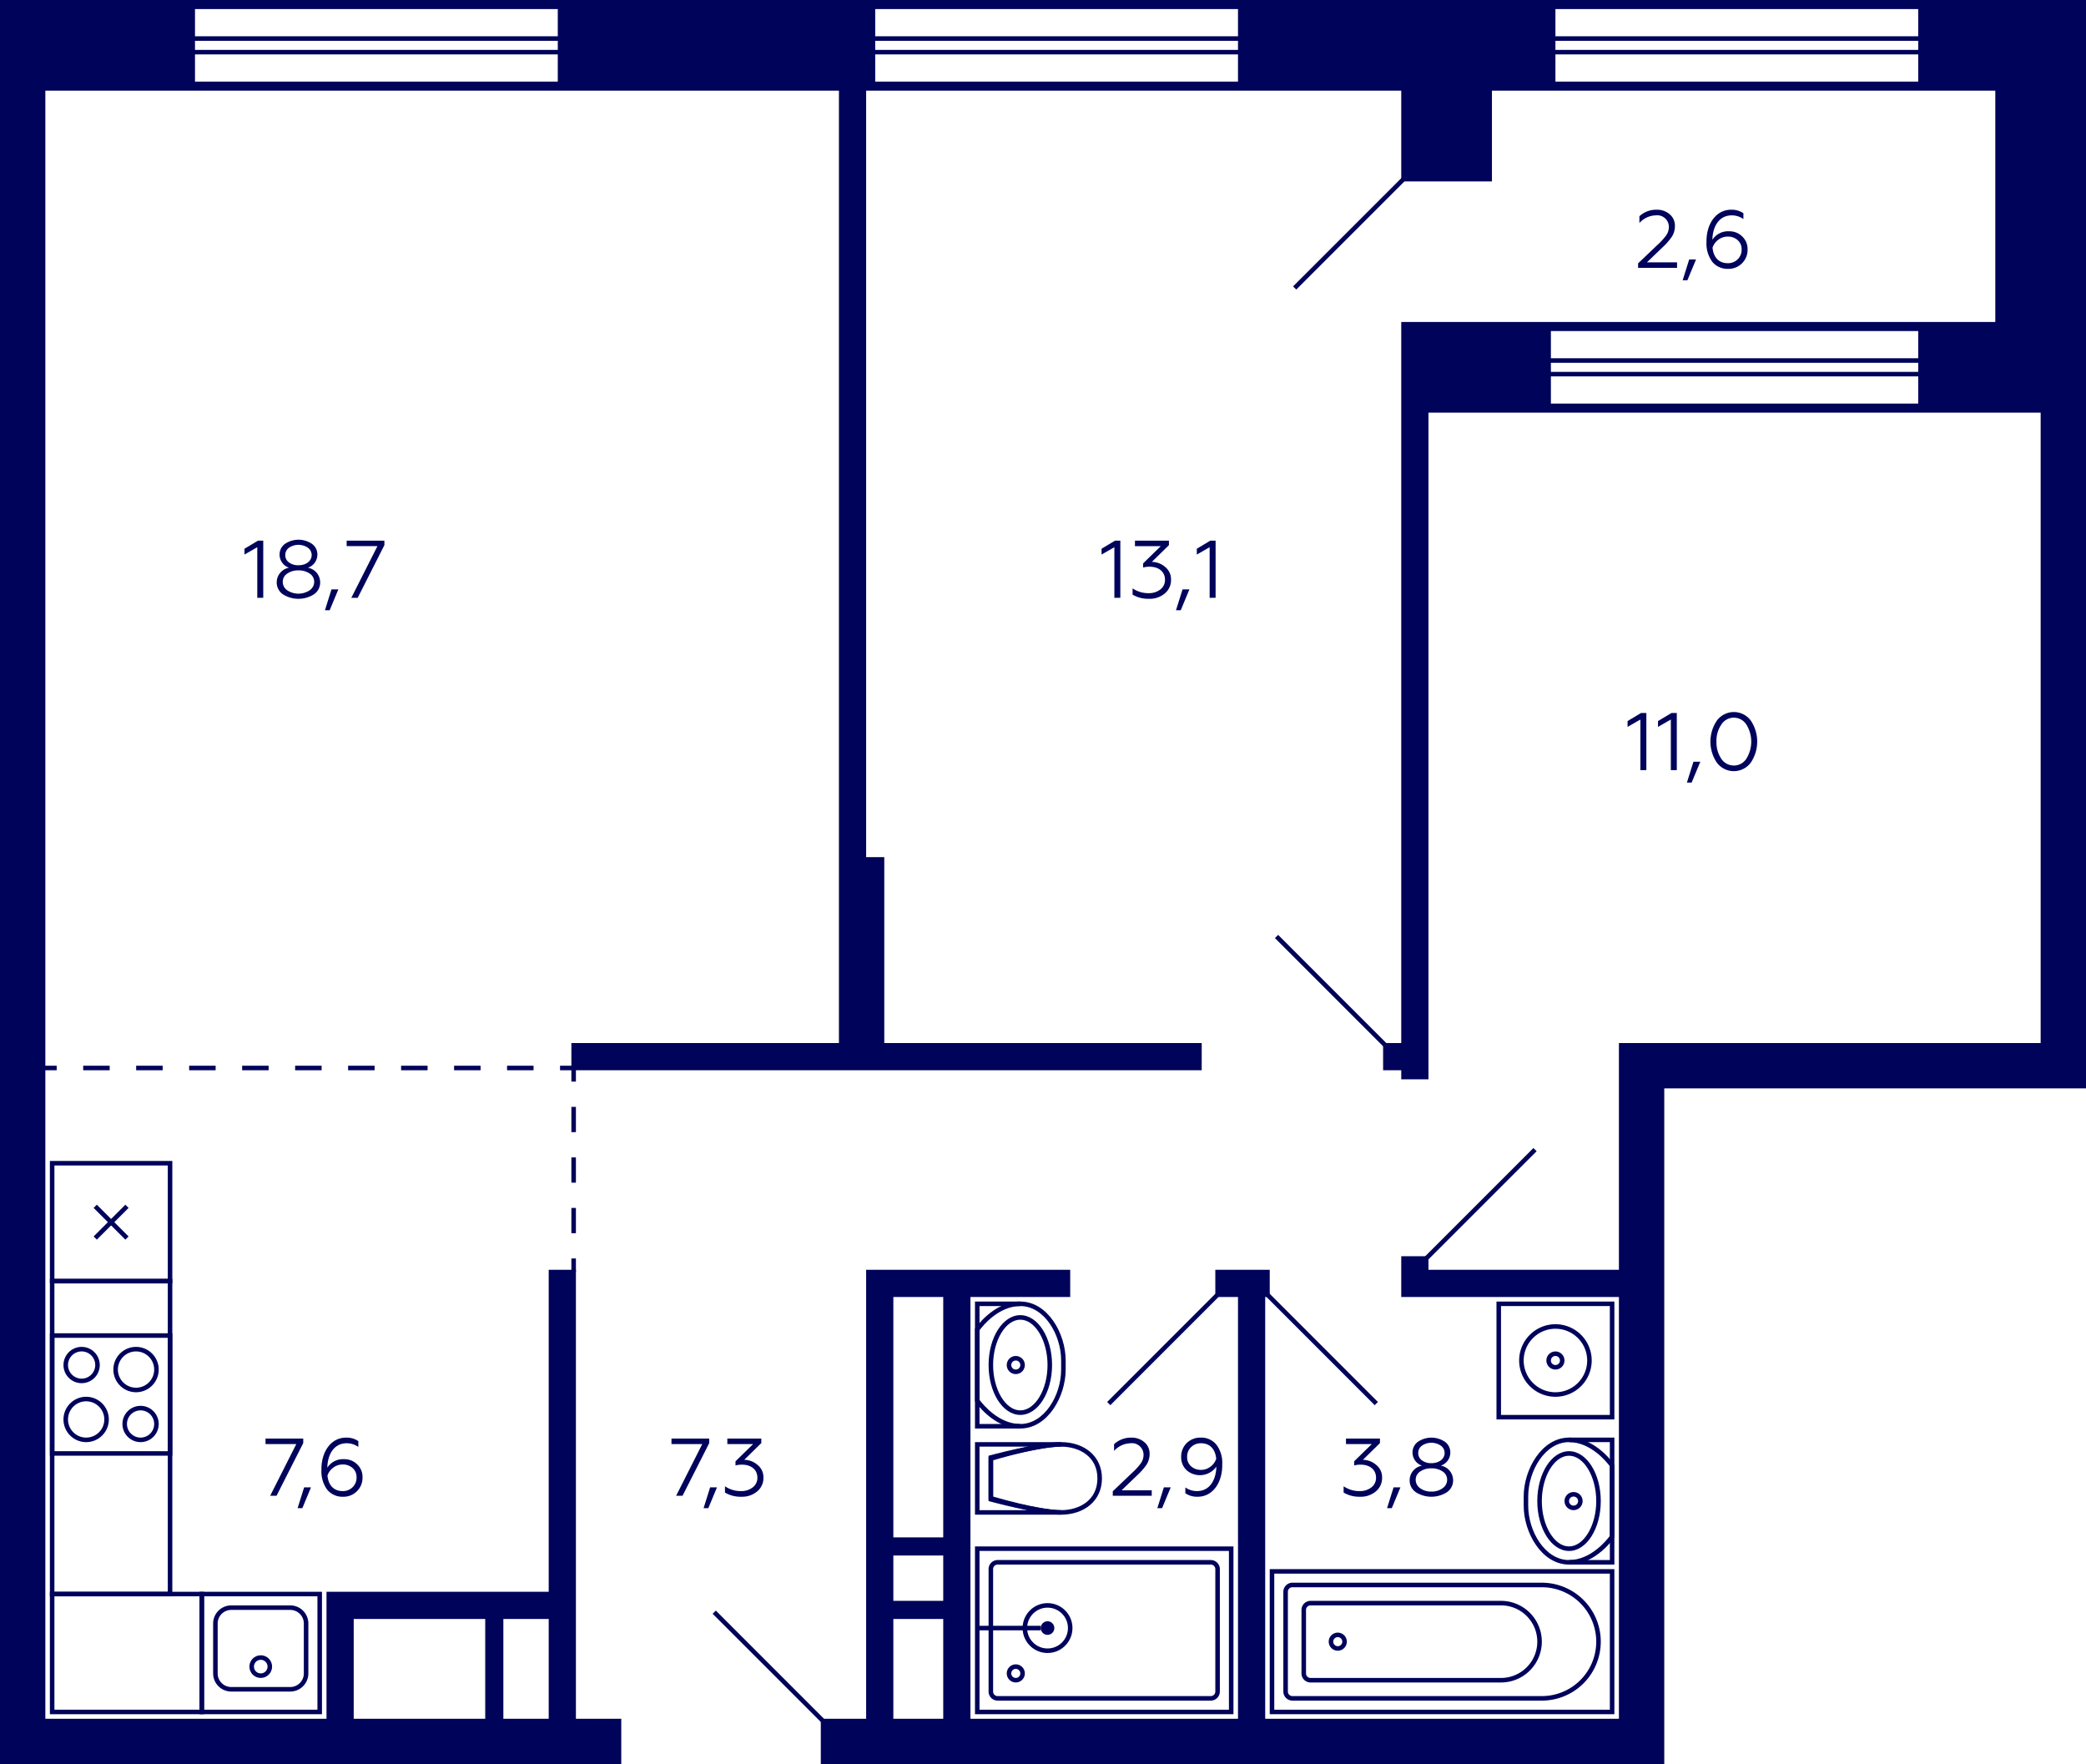 <svg xmlns="http://www.w3.org/2000/svg" width="460" height="389" viewBox="0 0 460 389">
  <title>5k_11s_15-20fl_9</title>
  <g id="Слой_2" data-name="Слой 2">
    <g id="_5k_11s_15-20fl_9" data-name="5k_11s_15-20fl_9">
      <g id="sant">
        <g>
          <polyline points="346 317.5 355.5 317.5 355.5 344.5 346 344.5" fill="none" stroke="#00035b" stroke-miterlimit="10"/>
          <path d="M346,318c4.738,0,8.214,4.267,9,5.322v15.356c-.788,1.057-4.263,5.322-9,5.322-5.3,0-9-6.324-9-12v-2c0-5.676,3.7-12,9-12m0-1c-6,0-10,7-10,13v2c0,6,4,13,10,13s10-6,10-6V323s-4-6-10-6Z" fill="#00035b"/>
          <path d="M346,321c3.252,0,6,4.579,6,10s-2.748,10-6,10-6-4.579-6-10,2.748-10,6-10m0-1c-3.866,0-7,4.925-7,11s3.134,11,7,11,7-4.925,7-11-3.134-11-7-11Z" fill="#00035b"/>
          <circle cx="347" cy="331" r="1.5" fill="none" stroke="#00035b" stroke-miterlimit="10"/>
        </g>
        <g>
          <path d="M37,295v25H12V295H37m1-1H11v27H38V294Z" fill="#00035b"/>
          <path d="M18,298a3,3,0,1,1-3,3,3,3,0,0,1,3-3m0-1a4,4,0,1,0,4,4,4,4,0,0,0-4-4Z" fill="#00035b"/>
          <path d="M31,311a3,3,0,1,1-3,3,3,3,0,0,1,3-3m0-1a4,4,0,1,0,4,4,4,4,0,0,0-4-4Z" fill="#00035b"/>
          <path d="M30,298a4,4,0,1,1-4,4,4,4,0,0,1,4-4m0-1a5,5,0,1,0,5,5,5,5,0,0,0-5-5Z" fill="#00035b"/>
          <path d="M19,309a4,4,0,1,1-4,4,4,4,0,0,1,4-4m0-1a5,5,0,1,0,5,5,5,5,0,0,0-5-5Z" fill="#00035b"/>
        </g>
        <g>
          <path d="M70,352v25H45V352H70m1-1H44v27H71V351Z" fill="#00035b"/>
          <path d="M64,355a3,3,0,0,1,3,3v11a3,3,0,0,1-3,3H51a3,3,0,0,1-3-3V358a3,3,0,0,1,3-3H64m0-1H51a4,4,0,0,0-4,4v11a4,4,0,0,0,4,4H64a4,4,0,0,0,4-4V358a4,4,0,0,0-4-4Z" fill="#00035b"/>
          <circle cx="57.5" cy="367.5" r="2" fill="none" stroke="#00035b" stroke-miterlimit="10"/>
        </g>
        <g>
          <path d="M37,257v25H12V257H37m1-1H11v27H38V256Z" fill="#00035b"/>
          <line x1="21" y1="266" x2="28" y2="273" fill="none" stroke="#00035b" stroke-miterlimit="10"/>
          <line x1="28" y1="266" x2="21" y2="273" fill="none" stroke="#00035b" stroke-miterlimit="10"/>
        </g>
        <path d="M44,352v25H12V352H44m1-1H11v27H45V351Z" fill="#00035b"/>
        <path d="M37,283v68H12V283H37m1-1H11v70H38V282Z" fill="#00035b"/>
        <g>
          <path d="M355,347v30H281V347h74m1-1H280v32h76V346Z" fill="#00035b"/>
          <path d="M340,350a12,12,0,0,1,0,24H285a1,1,0,0,1-1-1V351a1,1,0,0,1,1-1h55m0-1H285a2,2,0,0,0-2,2v22a2,2,0,0,0,2,2h55a13,13,0,0,0,13-13h0a13,13,0,0,0-13-13Z" fill="#00035b"/>
          <path d="M331,354a8,8,0,0,1,0,16H289a1,1,0,0,1-1-1V355a1,1,0,0,1,1-1h42m0-1H289a2,2,0,0,0-2,2v14a2,2,0,0,0,2,2h42a9,9,0,0,0,9-9h0a9,9,0,0,0-9-9Z" fill="#00035b"/>
          <circle cx="295" cy="362" r="1.5" fill="none" stroke="#00035b" stroke-miterlimit="10"/>
        </g>
        <g>
          <path d="M226.7,319c-4.021.857-7.739,1.966-7.991,2.042l-.713.214v9.488l.713.214c.252.075,3.97,1.184,7.991,2.042H216V319h10.7m7.3-1H215v16h19v-1c-5,0-15-3-15-3v-8s10-3,15-3v-1Z" fill="#00035b"/>
          <path d="M234,319c3.982,0,8,2.164,8,7s-4.018,7-8,7c-4.076,0-12.47-2.109-15-2.77v-8.461c2.53-.661,10.924-2.769,15-2.769m0-1c-5,0-16,3-16,3v10s11,3,16,3,9-3,9-8-4-8-9-8Z" fill="#00035b"/>
        </g>
        <g>
          <polyline points="225 287.5 215.5 287.5 215.5 314.5 225 314.5" fill="none" stroke="#00035b" stroke-miterlimit="10"/>
          <path d="M225,288c5.3,0,9,6.324,9,12v2c0,5.676-3.7,12-9,12-4.738,0-8.214-4.267-9-5.322V293.322c.788-1.057,4.263-5.322,9-5.322m0-1c-6,0-10,6-10,6v16s4,6,10,6,10-7,10-13v-2c0-6-4-13-10-13Z" fill="#00035b"/>
          <path d="M225,291c3.252,0,6,4.579,6,10s-2.748,10-6,10-6-4.579-6-10,2.748-10,6-10m0-1c-3.866,0-7,4.925-7,11s3.134,11,7,11,7-4.925,7-11-3.134-11-7-11Z" fill="#00035b"/>
          <circle cx="224" cy="301" r="1.5" fill="none" stroke="#00035b" stroke-miterlimit="10"/>
        </g>
        <g>
          <path d="M355,288v24H331V288h24m1-1H330v26h26V287Z" fill="#00035b"/>
          <path d="M343,293a7,7,0,1,1-7,7,7.008,7.008,0,0,1,7-7m0-1a8,8,0,1,0,8,8,8,8,0,0,0-8-8Z" fill="#00035b"/>
          <circle cx="343" cy="300" r="1.5" fill="none" stroke="#00035b" stroke-miterlimit="10"/>
        </g>
        <g>
          <g>
            <path d="M271,342v35H216V342h55m1-1H215v37h57V341Z" fill="#00035b"/>
            <path d="M267,345a1,1,0,0,1,1,1v27a1,1,0,0,1-1,1H220a1,1,0,0,1-1-1V346a1,1,0,0,1,1-1h47m0-1H220a2,2,0,0,0-2,2v27a2,2,0,0,0,2,2h47a2.006,2.006,0,0,0,2-2V346a2.006,2.006,0,0,0-2-2Z" fill="#00035b"/>
            <circle cx="231" cy="359" r="1.5" fill="#00035b"/>
            <circle cx="224" cy="369" r="1.5" fill="none" stroke="#00035b" stroke-miterlimit="10"/>
            <circle cx="231" cy="359" r="5" fill="none" stroke="#00035b" stroke-miterlimit="10"/>
          </g>
          <line x1="229.5" y1="359" x2="215.5" y2="359" fill="none" stroke="#00035b" stroke-miterlimit="10"/>
        </g>
      </g>
      <g id="d">
        <line x1="285.5" y1="63.5" x2="309.5" y2="39.5" fill="none" stroke="#00035a" stroke-miterlimit="10"/>
        <line x1="157.5" y1="355.5" x2="181.5" y2="379.5" fill="none" stroke="#00035a" stroke-miterlimit="10"/>
        <line x1="338.5" y1="253.5" x2="314.5" y2="277.5" fill="none" stroke="#00035a" stroke-miterlimit="10"/>
        <line x1="268.5" y1="285.5" x2="244.5" y2="309.5" fill="none" stroke="#00035a" stroke-miterlimit="10"/>
        <line x1="279.5" y1="285.5" x2="303.5" y2="309.5" fill="none" stroke="#00035a" stroke-miterlimit="10"/>
        <line x1="281.5" y1="206.5" x2="305.5" y2="230.5" fill="none" stroke="#00035a" stroke-miterlimit="10"/>
        <g>
          <line x1="126.5" y1="280.5" x2="126.5" y2="277.5" fill="none" stroke="#00035a" stroke-miterlimit="10"/>
          <line x1="126.5" y1="271.929" x2="126.5" y2="241.286" fill="none" stroke="#00035a" stroke-miterlimit="10" stroke-dasharray="5.571 5.571"/>
          <line x1="126.5" y1="238.5" x2="126.5" y2="235.5" fill="none" stroke="#00035a" stroke-miterlimit="10"/>
        </g>
        <g>
          <line x1="126.5" y1="235.5" x2="123.5" y2="235.5" fill="none" stroke="#00035a" stroke-miterlimit="10"/>
          <line x1="117.658" y1="235.5" x2="15.421" y2="235.5" fill="none" stroke="#00035a" stroke-miterlimit="10" stroke-dasharray="5.842 5.842"/>
          <line x1="12.5" y1="235.5" x2="9.5" y2="235.5" fill="none" stroke="#00035a" stroke-miterlimit="10"/>
        </g>
      </g>
      <g id="s">
        <path d="M423,0H0V389H137V379H127V280h-6v71H72v28H10V20H185V230H126v6H265v-6H195V189h-4V20H309V40h20V20H440V71H309V230h-4v6h4v2h6V91H450V230H357v50H315v-3h-6v9h48v93H279V286h1v-6H268v6h5v93H214V286h22v-6H191v99H181v10H367V240h93V0ZM111,357h10v22H111Zm-33,0h29v22H78ZM123,18H43V12h80Zm0-7H43V9h80Zm0-3H43V2h80ZM273,18H193V12h80Zm0-7H193V9h80Zm0-3H193V2h80ZM423,18H343V12h80Zm0-7H343V9h80Zm0-3H343V2h80Zm0,81H342V83h81Zm0-7H342V80h81Zm0-3H342V73h81ZM208,379H197V357h11Zm0-26H197V343h11Zm0-14H197V286h11Z" fill="#00035a"/>
      </g>
      <g id="t">
        <g>
          <path d="M56.735,131.826V120.662l-2.826,1.621V121l2.971-1.782h1.17v12.6Z" fill="#00035b"/>
          <path d="M70.6,128.387a3.139,3.139,0,0,1-1.369,2.664,6.4,6.4,0,0,1-6.841,0,3.137,3.137,0,0,1-1.369-2.664,3.29,3.29,0,0,1,2.718-3.2,3.06,3.06,0,0,1-2.088-2.881,2.87,2.87,0,0,1,1.188-2.377,5.3,5.3,0,0,1,5.96,0,2.868,2.868,0,0,1,1.188,2.377,3.059,3.059,0,0,1-2.089,2.881A3.273,3.273,0,0,1,70.6,128.387Zm-2.323,1.782a2.258,2.258,0,0,0,1.008-1.855,2.142,2.142,0,0,0-.99-1.836,4.214,4.214,0,0,0-2.484-.7,4.158,4.158,0,0,0-2.467.7,2.142,2.142,0,0,0-.99,1.836,2.239,2.239,0,0,0,.99,1.855,4.491,4.491,0,0,0,4.933,0Zm-4.538-6.14a3.368,3.368,0,0,0,2.072.613c1.673,0,2.917-.919,2.917-2.233a1.966,1.966,0,0,0-.847-1.638,3.714,3.714,0,0,0-4.142,0,1.953,1.953,0,0,0-.828,1.638A1.921,1.921,0,0,0,63.737,124.029Z" fill="#00035b"/>
          <path d="M71.656,134.563l1.441-4.592h1.512L72.7,134.563Z" fill="#00035b"/>
          <path d="M77.471,131.826l5.761-11.4H76.444v-1.206h8.32v.99l-5.888,11.614Z" fill="#00035b"/>
        </g>
        <g>
          <path d="M149.1,329.826l5.762-11.4h-6.788v-1.206H156.4v.99l-5.887,11.614Z" fill="#00035b"/>
          <path d="M155.153,332.563l1.441-4.592h1.512l-1.908,4.592Z" fill="#00035b"/>
          <path d="M159.869,329.124v-1.387a6.165,6.165,0,0,0,3.6,1.062,4.054,4.054,0,0,0,2.484-.792,2.607,2.607,0,0,0,1.063-2.178c0-1.729-1.332-2.863-3.421-2.863a5.186,5.186,0,0,0-1.405.18v-.918l3.889-3.8h-5.689v-1.206h7.49v.99l-3.764,3.691a4.545,4.545,0,0,1,2.936,1.117,3.484,3.484,0,0,1,1.3,2.809,3.815,3.815,0,0,1-1.386,3.043,5.124,5.124,0,0,1-3.422,1.17A6.781,6.781,0,0,1,159.869,329.124Z" fill="#00035b"/>
        </g>
        <g>
          <path d="M59.579,329.826l5.762-11.4H58.553v-1.206h8.318v.99l-5.888,11.614Z" fill="#00035b"/>
          <path d="M65.627,332.563l1.44-4.592H68.58l-1.909,4.592Z" fill="#00035b"/>
          <path d="M72.161,328.493a6.747,6.747,0,0,1-1.278-4.357c-.072-3.925,2.053-7.148,5.473-7.13a4.515,4.515,0,0,1,2.665.774v1.279a4.44,4.44,0,0,0-2.557-.811c-2.988,0-4.231,2.719-4.285,5.384a4.107,4.107,0,0,1,3.691-1.873,3.976,3.976,0,0,1,2.881,1.135,3.774,3.774,0,0,1,1.188,2.88,4.084,4.084,0,0,1-1.242,3.061,4.138,4.138,0,0,1-3.043,1.207A4.3,4.3,0,0,1,72.161,328.493Zm5.581-.54a2.888,2.888,0,0,0,.883-2.179,2.6,2.6,0,0,0-.883-2.07,3.179,3.179,0,0,0-2.2-.774,3.375,3.375,0,0,0-2.053.7,3.494,3.494,0,0,0-1.278,1.746c.216,2.161,1.4,3.421,3.367,3.421A2.988,2.988,0,0,0,77.742,327.953Z" fill="#00035b"/>
        </g>
        <g>
          <path d="M361.734,169.826V158.662l-2.826,1.621V159l2.971-1.782h1.17v12.6Z" fill="#00035b"/>
          <path d="M368.449,169.826V158.662l-2.827,1.621V159l2.971-1.782h1.171v12.6Z" fill="#00035b"/>
          <path d="M371.994,172.563l1.44-4.592h1.513l-1.909,4.592Z" fill="#00035b"/>
          <path d="M378.6,158.9a4.651,4.651,0,0,1,7.472-.018,8.3,8.3,0,0,1,0,9.291,4.663,4.663,0,0,1-7.472,0,8.27,8.27,0,0,1,0-9.273Zm6.5.865a3.265,3.265,0,0,0-5.51,0,6.321,6.321,0,0,0-1.08,3.763,6.464,6.464,0,0,0,1.062,3.781,3.3,3.3,0,0,0,2.774,1.494,3.243,3.243,0,0,0,2.754-1.494,7.127,7.127,0,0,0,0-7.544Z" fill="#00035b"/>
        </g>
        <g>
          <path d="M245.386,329.826v-.991l4.25-4.051a14.325,14.325,0,0,0,1.962-2.142,3.3,3.3,0,0,0,.576-1.891,2.558,2.558,0,0,0-2.862-2.5,4.991,4.991,0,0,0-3.638,1.693v-1.495a5.435,5.435,0,0,1,3.764-1.44,4.259,4.259,0,0,1,2.9.99,3.268,3.268,0,0,1,1.171,2.593,4.382,4.382,0,0,1-.631,2.305,13.6,13.6,0,0,1-2.16,2.466l-3.385,3.259h6.644v1.207Z" fill="#00035b"/>
          <path d="M255.214,332.563l1.44-4.592h1.513l-1.908,4.592Z" fill="#00035b"/>
          <path d="M268.248,318.572a6.665,6.665,0,0,1,1.278,4.34c.073,3.925-2.052,7.166-5.473,7.13a4.512,4.512,0,0,1-2.664-.774v-1.279a4.436,4.436,0,0,0,2.556.81c2.989,0,4.232-2.718,4.285-5.383a4.465,4.465,0,0,1-6.589.756,3.892,3.892,0,0,1-1.171-2.9,4.139,4.139,0,0,1,1.224-3.061,4.211,4.211,0,0,1,3.061-1.206A4.259,4.259,0,0,1,268.248,318.572Zm-5.6.54a2.878,2.878,0,0,0-.864,2.161,2.605,2.605,0,0,0,.883,2.071,3.181,3.181,0,0,0,2.2.774,3.371,3.371,0,0,0,2.053-.7,3.492,3.492,0,0,0,1.278-1.747c-.215-2.16-1.4-3.421-3.367-3.421A3,3,0,0,0,262.648,319.112Z" fill="#00035b"/>
        </g>
        <g>
          <path d="M361.229,59.064v-.99l4.25-4.052a14.269,14.269,0,0,0,1.962-2.142,3.3,3.3,0,0,0,.577-1.891,2.559,2.559,0,0,0-2.864-2.5,4.989,4.989,0,0,0-3.636,1.693V47.685a5.428,5.428,0,0,1,3.762-1.441,4.264,4.264,0,0,1,2.9.99,3.269,3.269,0,0,1,1.17,2.593,4.387,4.387,0,0,1-.63,2.3,13.678,13.678,0,0,1-2.16,2.467l-3.386,3.258h6.644v1.207Z" fill="#00035b"/>
          <path d="M371.058,61.8l1.44-4.592h1.513L372.1,61.8Z" fill="#00035b"/>
          <path d="M377.592,57.731a6.745,6.745,0,0,1-1.279-4.357c-.072-3.925,2.053-7.148,5.474-7.13a4.511,4.511,0,0,1,2.665.775V48.3a4.444,4.444,0,0,0-2.557-.811c-2.989,0-4.231,2.719-4.286,5.384A4.109,4.109,0,0,1,381.3,51a3.977,3.977,0,0,1,2.881,1.134,3.774,3.774,0,0,1,1.188,2.881,4.085,4.085,0,0,1-1.242,3.061,4.142,4.142,0,0,1-3.043,1.206A4.294,4.294,0,0,1,377.592,57.731Zm5.582-.54a2.89,2.89,0,0,0,.882-2.178,2.606,2.606,0,0,0-.882-2.071,3.185,3.185,0,0,0-2.2-.774,3.373,3.373,0,0,0-2.053.7,3.5,3.5,0,0,0-1.278,1.747c.215,2.16,1.4,3.421,3.367,3.421A2.987,2.987,0,0,0,383.174,57.191Z" fill="#00035b"/>
        </g>
        <g>
          <path d="M245.74,131.826V120.662l-2.826,1.621V121l2.971-1.782h1.17v12.6Z" fill="#00035b"/>
          <path d="M249.754,131.124v-1.387a6.161,6.161,0,0,0,3.6,1.062,4.058,4.058,0,0,0,2.486-.792,2.605,2.605,0,0,0,1.061-2.178c0-1.729-1.332-2.863-3.421-2.863a5.179,5.179,0,0,0-1.4.18v-.918l3.89-3.8h-5.691v-1.206h7.491v.99L254,123.9a4.541,4.541,0,0,1,2.935,1.117,3.484,3.484,0,0,1,1.3,2.809,3.815,3.815,0,0,1-1.386,3.043,5.121,5.121,0,0,1-3.421,1.17A6.776,6.776,0,0,1,249.754,131.124Z" fill="#00035b"/>
          <path d="M259.329,134.563l1.441-4.592h1.512l-1.908,4.592Z" fill="#00035b"/>
          <path d="M266.746,131.826V120.662l-2.826,1.621V121l2.971-1.782h1.17v12.6Z" fill="#00035b"/>
        </g>
        <g>
          <path d="M296.293,329.124v-1.387a6.165,6.165,0,0,0,3.6,1.062,4.054,4.054,0,0,0,2.484-.792,2.6,2.6,0,0,0,1.062-2.178c0-1.729-1.332-2.863-3.42-2.863a5.181,5.181,0,0,0-1.405.18v-.918l3.89-3.8h-5.691v-1.206h7.491v.99l-3.763,3.691a4.545,4.545,0,0,1,2.935,1.117,3.483,3.483,0,0,1,1.3,2.809,3.814,3.814,0,0,1-1.385,3.043,5.123,5.123,0,0,1-3.421,1.17A6.782,6.782,0,0,1,296.293,329.124Z" fill="#00035b"/>
          <path d="M305.869,332.563l1.442-4.592h1.511l-1.908,4.592Z" fill="#00035b"/>
          <path d="M320.435,326.387a3.139,3.139,0,0,1-1.369,2.664,6.4,6.4,0,0,1-6.842,0,3.139,3.139,0,0,1-1.369-2.664,3.291,3.291,0,0,1,2.719-3.2,3.06,3.06,0,0,1-2.088-2.881,2.87,2.87,0,0,1,1.188-2.377,5.3,5.3,0,0,1,5.96,0,2.87,2.87,0,0,1,1.188,2.377,3.059,3.059,0,0,1-2.089,2.881A3.273,3.273,0,0,1,320.435,326.387Zm-2.324,1.782a2.259,2.259,0,0,0,1.009-1.855,2.142,2.142,0,0,0-.99-1.836,4.22,4.22,0,0,0-2.485-.7,4.158,4.158,0,0,0-2.467.7,2.142,2.142,0,0,0-.99,1.836,2.239,2.239,0,0,0,.99,1.855,4.091,4.091,0,0,0,2.467.738A4.05,4.05,0,0,0,318.111,328.169Zm-4.537-6.14a3.364,3.364,0,0,0,2.071.613c1.674,0,2.917-.919,2.917-2.233a1.968,1.968,0,0,0-.847-1.638,3.712,3.712,0,0,0-4.141,0,1.95,1.95,0,0,0-.828,1.638A1.919,1.919,0,0,0,313.574,322.029Z" fill="#00035b"/>
        </g>
      </g>
    </g>
  </g>
</svg>

